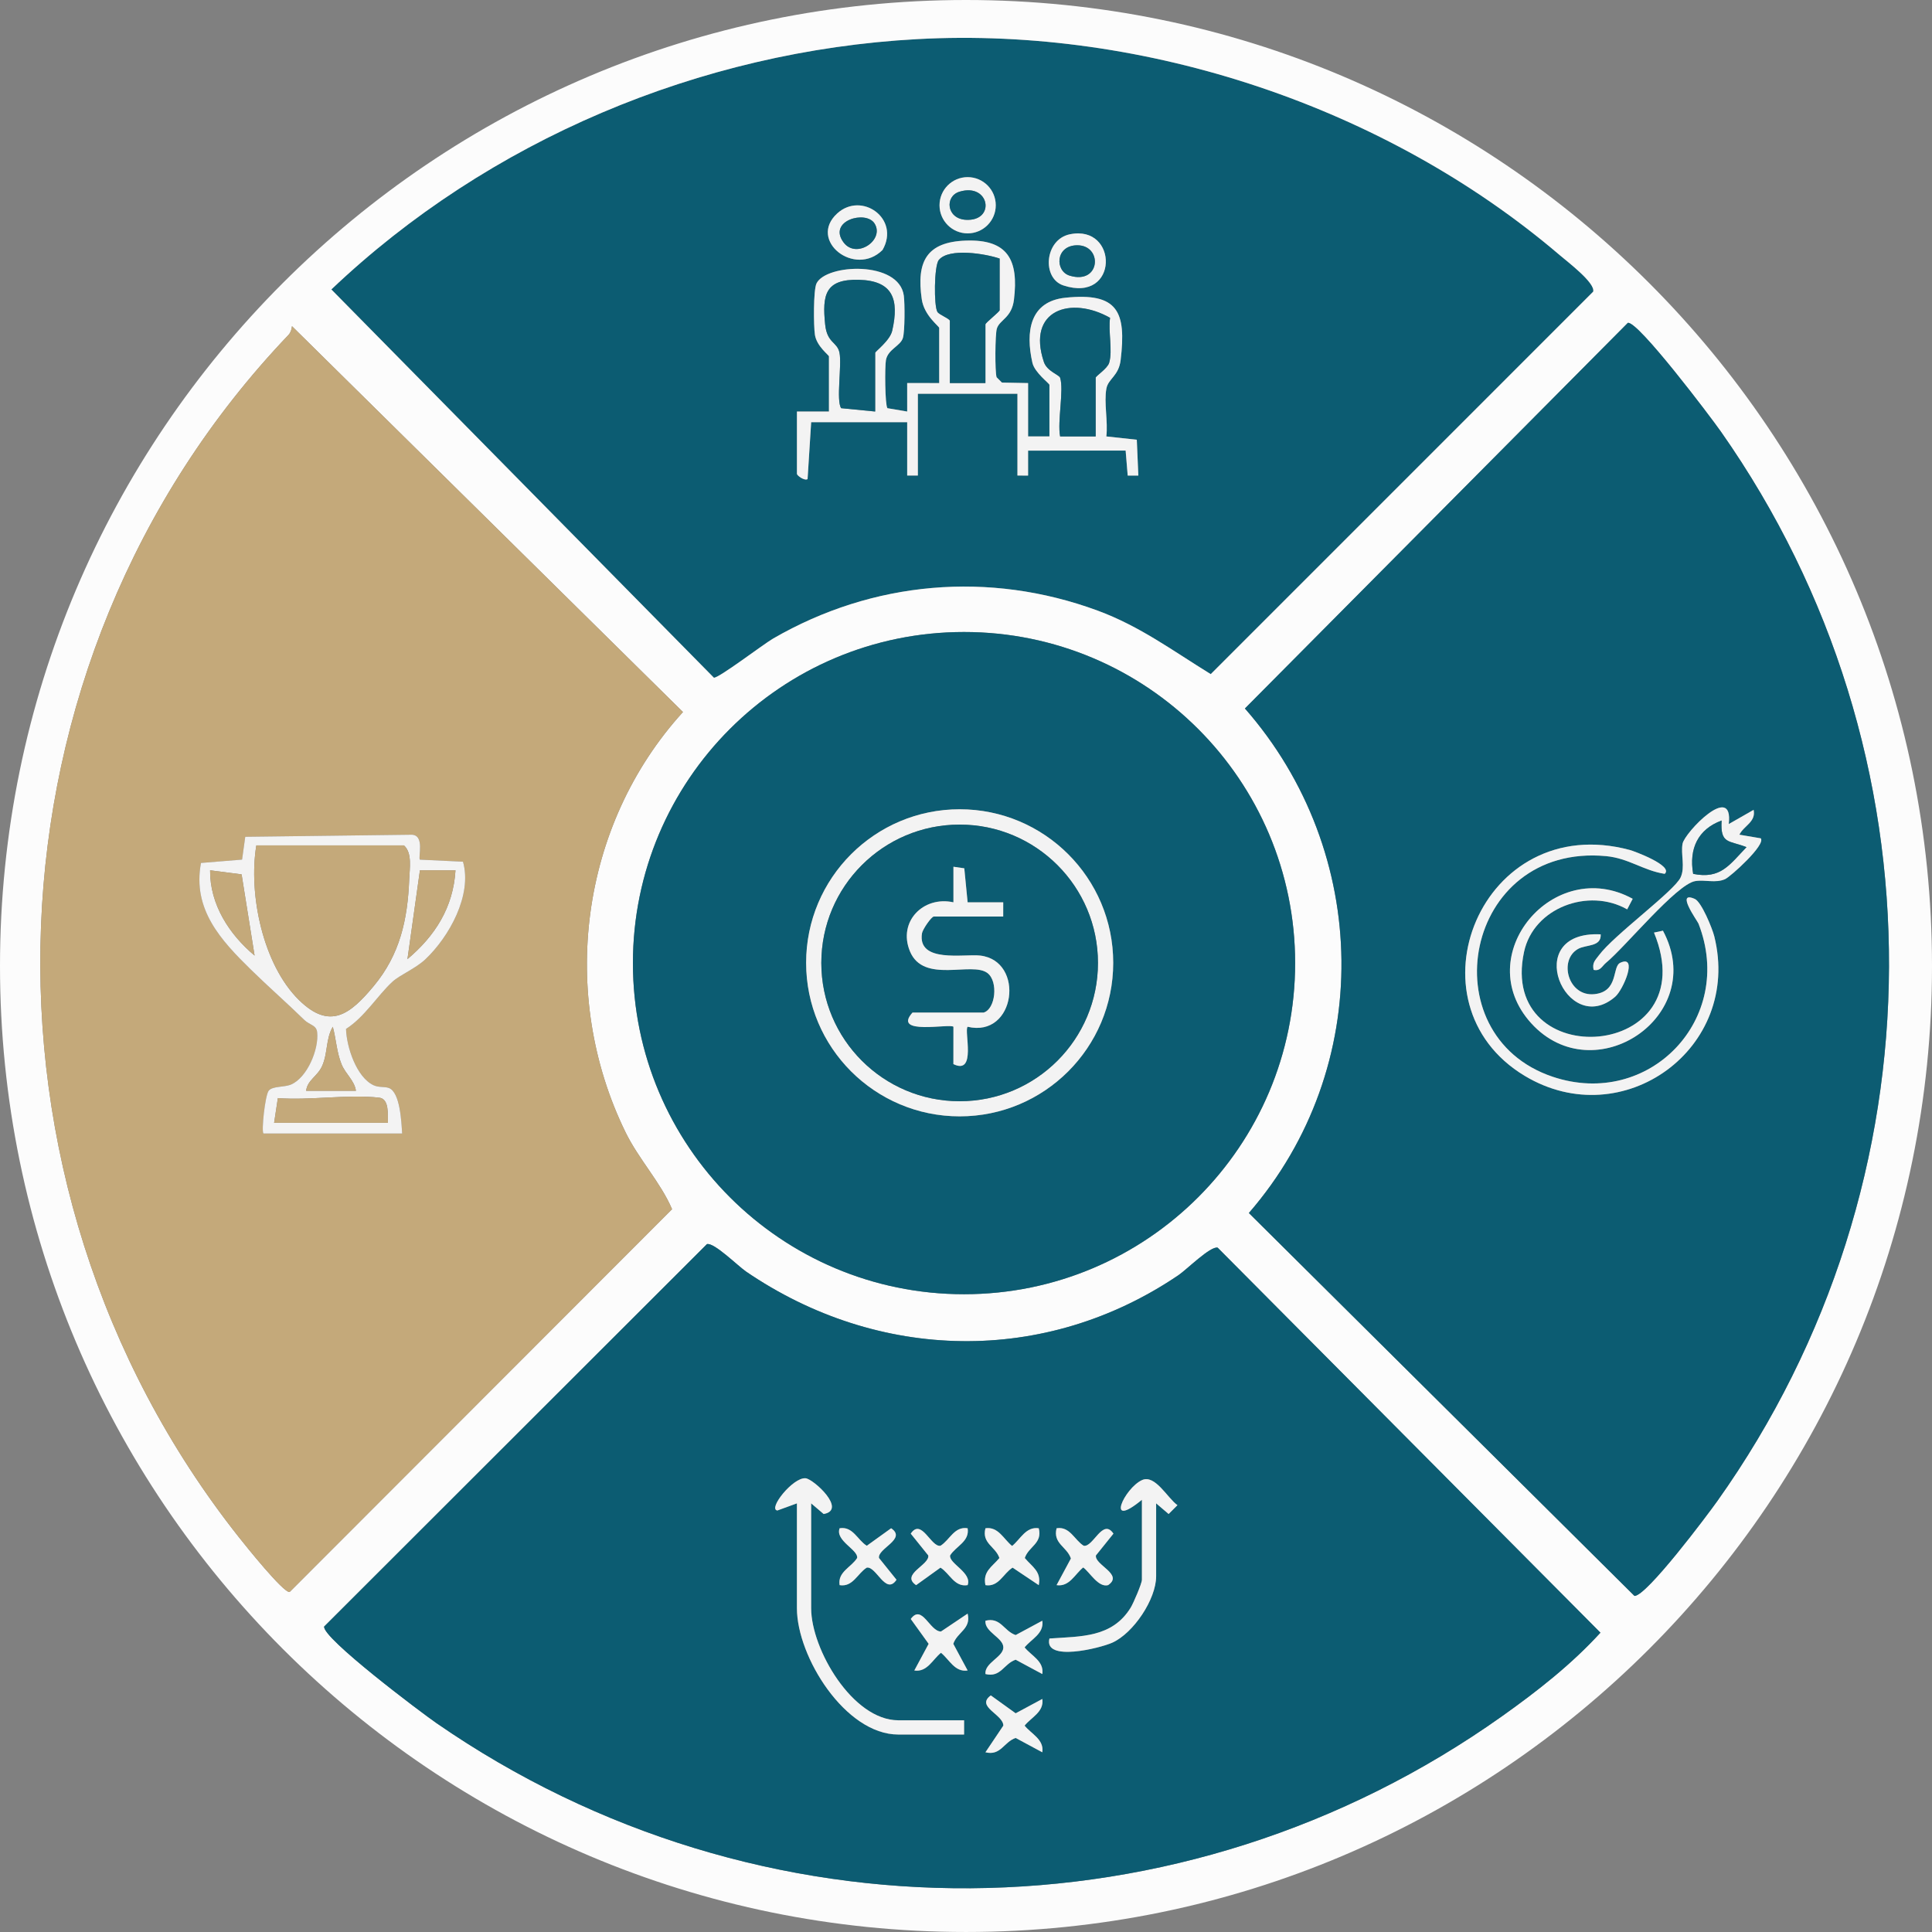 <svg xmlns="http://www.w3.org/2000/svg" id="uuid-0edb02e3-dc40-4e6a-bec4-e84ba6748f11" viewBox="0 0 345.172 345.17"><rect x="0" y="0" width="345.172" height="345.17" fill="#808080" stroke="none"/><g id="uuid-ae0b688c-a085-4c8e-a6fa-24870313f590"><path d="M163.853,6.99c40.823-2.233,83.809,12.142,114.806,38.589,1.442,1.23,6.392,4.974,5.984,6.528l-68.33,68.336c-6.761-4.159-12.668-8.573-20.225-11.356-19.356-7.129-40.14-5.307-57.947,4.991-1.8,1.041-9.798,7.157-10.601,7L59.198,51.713C87.268,25.041,125.051,9.112,163.853,6.99ZM177.902,36.671c0-2.774-2.249-5.023-5.023-5.023s-5.023,2.249-5.023,5.023,2.249,5.023,5.023,5.023,5.023-2.249,5.023-5.023ZM149.569,38.141c-5.266,4.823,3.161,11.457,8.107,6.515,3.207-5.596-3.748-10.508-8.107-6.515ZM191.137,41.858c-4.519.935-5.043,7.863-1.141,9.14,9.939,3.253,9.865-10.945,1.141-9.14ZM183.681,68.437l-4.678-.089-.952-.953c-.316-.964-.273-7.635.04-8.679.484-1.614,2.662-1.891,3.062-5.197.851-7.038-1.042-10.802-8.598-10.538-7.041.246-8.848,3.738-7.876,10.467.427,2.957,3.117,4.831,3.117,5.139v9.849l-5.722-.003.003,5.089-3.535-.598c-.446-.635-.479-7.466-.263-8.604.37-1.949,2.602-2.502,3.032-3.957.355-1.202.346-6.134.164-7.528-.827-6.33-13.921-5.706-15.604-2.193-.568,1.185-.525,7.631-.279,9.179.327,2.063,2.505,3.615,2.505,3.849v9.849h-5.719v11.12c0,.339,1.39,1.313,1.9.95l.642-10.164h17.156v9.531h1.906v-14.614h17.791v14.614l1.903.003-.001-4.455,17.429-.008.368,4.462,1.901 0-.275-6.398-5.444-.592c.327-2.623-.459-6.092.016-8.568.338-1.759,2.203-2.234,2.542-5.083,1.033-8.662-.489-12.098-9.865-11.13-6.406.661-7.147,6.091-5.901,11.617.4,1.772,3.043,3.697,3.043,3.946v9.213h-3.812v-9.531Z" fill="#0c5c72"></path><path d="M183.681,68.437v9.531h3.812v-9.213c0-.249-2.644-2.175-3.043-3.946-1.246-5.527-.505-10.956,5.901-11.617,9.375-.968,10.898,2.467,9.865,11.13-.34,2.849-2.205,3.324-2.542,5.083-.475,2.476.311,5.945-.016,8.568l5.444.592.275,6.398-1.901-0-.368-4.462-17.429.008.001,4.455-1.903-.003v-14.614h-17.791v14.614h-1.906v-9.531h-17.156l-.642,10.164c-.51.363-1.9-.611-1.9-.95v-11.12h5.719v-9.849c0-.234-2.178-1.786-2.505-3.849-.246-1.548-.288-7.994.279-9.179,1.683-3.514,14.777-4.137,15.604,2.193.182,1.395.191,6.326-.164,7.528-.43,1.456-2.662,2.008-3.032,3.957-.216,1.138-.184,7.969.263,8.604l3.535.598-.003-5.089,5.722.003v-9.849c0-.308-2.69-2.182-3.117-5.139-.972-6.729.835-10.221,7.876-10.467,7.556-.264,9.449,3.5,8.598,10.538-.4,3.306-2.578,3.583-3.062,5.197-.313,1.044-.356,7.715-.04,8.679l.952.953,4.678.089ZM178.598,46.198c-2.454-.845-9.039-1.974-10.868.252-.852,1.037-.902,8.219-.249,9.276.318.515,2.22,1.22,2.22,1.592v11.12h6.354v-10.484c0-.288,2.542-2.254,2.542-2.542v-9.213ZM156.359,73.52v-10.484c0-.249,2.638-2.172,3.042-3.946,1.289-5.656.099-8.935-5.929-9.099-6.055-.165-6.596,2.68-6.046,8.002.348,3.365,2.18,3.056,2.565,5.057.428,2.227-.632,8.549.291,9.876l6.077.595ZM189.4,67.484c.71,2.179-.521,7.833,0,10.484h6.354v-10.484c0-.308,2.097-1.613,2.411-2.672.65-2.19-.198-5.638.159-8.029-6.997-3.96-14.929-1.42-11.826,7.882.557,1.67,2.728,2.289,2.901,2.818Z" fill="#f3f3f3"></path><path d="M177.902,36.671c0,2.774-2.249,5.023-5.023,5.023s-5.023-2.249-5.023-5.023,2.249-5.023,5.023-5.023,5.023,2.249,5.023,5.023ZM171.423,34.249c-2.68.813-2.334,4.827,1.141,5.021,5.377.3,4.269-6.662-1.141-5.021Z" fill="#f3f3f3"></path><path d="M191.137,41.858c8.724-1.805,8.798,12.393-1.141,9.14-3.901-1.277-3.378-8.205,1.141-9.14ZM192.375,43.823c-3.845.08-3.925,4.622-1.257,5.426,5.562,1.675,5.946-5.523,1.257-5.426Z" fill="#f3f3f3"></path><path d="M149.569,38.141c4.359-3.992,11.314.919,8.107,6.515-4.946,4.942-13.373-1.692-8.107-6.515ZM156.254,39.942c-1.536-2.463-8.402-.515-5.56,3.343,2.278,3.093,7.394-.402,5.56-3.343Z" fill="#f3f3f3"></path><path d="M156.359,73.52l-6.077-.595c-.923-1.327.138-7.649-.291-9.876-.385-2.001-2.217-1.692-2.565-5.057-.55-5.322-.009-8.166,6.046-8.002,6.027.164,7.217,3.443,5.929,9.099-.404,1.774-3.042,3.697-3.042,3.946v10.484Z" fill="#0c5c72"></path><path d="M189.4,67.484c-.173-.53-2.343-1.148-2.901-2.818-3.104-9.302,4.829-11.843,11.826-7.882-.357,2.391.491,5.839-.159,8.029-.315,1.059-2.411,2.364-2.411,2.672v10.484h-6.354c-.521-2.651.71-8.305,0-10.484Z" fill="#0c5c72"></path><path d="M178.598,46.198v9.213c0,.288-2.542,2.254-2.542,2.542v10.484h-6.354v-11.12c0-.372-1.902-1.077-2.22-1.592-.653-1.057-.603-8.239.249-9.276,1.828-2.226,8.413-1.097,10.868-.252Z" fill="#0c5c72"></path><path d="M171.423,34.249c5.411-1.641,6.519,5.321,1.141,5.021-3.475-.194-3.822-4.208-1.141-5.021Z" fill="#0c5c72"></path><path d="M192.375,43.823c4.689-.097,4.305,7.101-1.257,5.426-2.668-.803-2.587-5.346,1.257-5.426Z" fill="#0c5c72"></path><path d="M156.254,39.942c1.834,2.941-3.282,6.435-5.56,3.343-2.842-3.858,4.024-5.805,5.56-3.343Z" fill="#0c5c72"></path><path d="M345.172,172.585c0,95.316-77.269,172.585-172.586,172.585S0,267.901,0,172.585,77.269,0,172.586,0s172.586,77.269,172.586,172.585ZM163.853,6.99c-38.801,2.122-76.585,18.051-104.654,44.723l68.341,69.364c.803.157,8.802-5.959,10.601-7,17.808-10.298,38.591-12.119,57.947-4.991,7.558,2.783,13.464,7.197,20.225,11.356l68.33-68.336c.408-1.553-4.543-5.298-5.984-6.528C247.661,19.131,204.675,4.757,163.853,6.99ZM290.835,57.681l-68.417,68.896c22.535,25.689,23.22,64.183.705,90.14l68.896,68.415c2.183-.002,12.98-14.397,14.814-16.978,40.598-57.136,40.943-133.628.636-191.022-1.883-2.681-14.8-19.771-16.634-19.451ZM52.164,58.274c-.048.554-.246,1.168-.63,1.57C-4.397,118.463-7.459,211.243,42.647,274.599c1.189,1.503,7.999,10.02,9.099,9.829l68.327-68.39c-2.025-4.767-5.944-8.907-8.307-13.734-12.031-24.586-8.181-54.844,10.254-75.091L52.164,58.274ZM231.39,172.07c0-32.671-26.485-59.156-59.156-59.156s-59.156,26.485-59.156,59.156,26.485,59.156,59.156,59.156,59.156-26.485,59.156-59.156ZM126.304,222.273l-68.388,68.325c-.358,2.051,17.285,15.333,20.086,17.27,57.574,39.813,133.362,39.244,190.388-1.272,6.241-4.434,12.382-9.243,17.546-14.901l-68.388-68.786c-1.276-.334-5.525,3.91-6.98,4.898-23.87,16.199-53.675,15.486-77.285-.635-1.448-.989-5.709-5.23-6.979-4.898Z" fill="#fcfcfc"></path><path d="M52.164,58.274l69.856,68.938c-18.434,20.247-22.285,50.506-10.254,75.091,2.363,4.828,6.282,8.968,8.307,13.734l-68.327,68.39c-1.099.192-7.91-8.326-9.099-9.829C-7.459,211.243-4.397,118.463,51.534,59.844c.384-.402.581-1.016.63-1.57ZM47.069,202.507h24.781c-.13-2.062-.35-7.347-2.362-8.123-.743-.287-1.78-.063-2.699-.478-3.105-1.403-4.876-6.9-4.965-10.08,3.333-2.125,5.681-6.042,8.311-8.446,1.315-1.202,4.121-2.345,5.863-3.991,4.254-4.019,8.414-11.481,6.724-17.44l-7.698-.365c-.371-.387.965-4.518-1.584-4.453l-29.619.369-.568,4.076-7.342.599c-1.565,8.331,3.594,13.84,8.95,19.088,3.032,2.971,6.367,5.89,9.498,8.944.95.927,2.155.914,2.304,2.179.357,3.033-1.779,8.162-4.673,9.378-1.237.52-3.312.249-3.982,1.101-.648.825-1.333,7.241-.937,7.64Z" fill="#c4a97a"></path><path d="M47.069,202.507c-.396-.399.289-6.816.937-7.64.67-.852,2.745-.581,3.982-1.101,2.894-1.216,5.03-6.344,4.673-9.378-.149-1.266-1.354-1.252-2.304-2.179-3.131-3.054-6.466-5.973-9.498-8.944-5.356-5.249-10.515-10.757-8.95-19.088l7.342-.599.568-4.076,29.619-.369c2.549-.066,1.213,4.066,1.584,4.453l7.698.365c1.691,5.959-2.469,13.421-6.724,17.44-1.742,1.646-4.548,2.789-5.863,3.991-2.63,2.404-4.978,6.321-8.311,8.446.088,3.18,1.859,8.677,4.965,10.08.919.415,1.956.192,2.699.478,2.012.776,2.232,6.061,2.362,8.123h-24.781ZM45.798,151.04c-1.439,8.662,1.151,21.29,7.629,27.636,5.532,5.42,9.149,2.535,13.354-2.523,4.679-5.628,6.051-11.876,6.331-19.081.075-1.937.564-4.704-.944-6.032h-26.369ZM43.165,156.216l-5.63-.729c-.045,6.099,3.41,11.443,7.951,15.237l-2.321-14.508ZM81.378,155.491l-6.354-.007-2.228,15.876c4.944-4.169,8.173-9.221,8.582-15.869ZM63.589,194.883c-.258-1.842-1.839-2.968-2.566-4.742-.873-2.131-.972-4.516-1.565-6.702-1.275,2.167-.87,4.685-1.901,7.002-.835,1.877-2.639,2.507-2.865,4.442h8.896ZM48.975,200.601h20.333c-.056-1.496.267-4.283-1.565-4.491-5.567-.631-12.387.524-18.1.078l-.668,4.412Z" fill="#f3f3f3"></path><path d="M45.798,151.04h26.369c1.508,1.328,1.02,4.095.944,6.032-.28,7.205-1.651,13.453-6.331,19.081-4.205,5.058-7.822,7.942-13.354,2.523-6.478-6.346-9.068-18.974-7.629-27.636Z" fill="#c4a97a"></path><path d="M48.975,200.601l.668-4.412c5.713.445,12.533-.709,18.1-.078,1.832.208,1.509,2.994,1.565,4.491h-20.333Z" fill="#c4a97a"></path><path d="M63.589,194.883h-8.896c.226-1.935,2.03-2.565,2.865-4.442,1.031-2.316.626-4.834,1.901-7.002.593,2.186.691,4.571,1.565,6.702.727,1.774,2.308,2.899,2.566,4.742Z" fill="#c4a97a"></path><path d="M43.165,156.216l2.321,14.508c-4.541-3.794-7.996-9.138-7.951-15.237l5.63.729Z" fill="#c4a97a"></path><path d="M81.378,155.491c-.409,6.648-3.638,11.7-8.582,15.869l2.228-15.876,6.354.007Z" fill="#c4a97a"></path><path d="M290.835,57.681c1.834-.32,14.751,16.769,16.634,19.451,40.307,57.394,39.962,133.886-.636,191.022-1.834,2.581-12.632,16.976-14.814,16.978l-68.896-68.415c22.515-25.957,21.83-64.451-.705-90.14l68.417-68.896ZM308.86,147.227c.888-7.629-7.886,1.544-8.251,3.508-.35,1.882.499,4.163-.342,6.012-1.117,2.453-11.955,10.321-14.631,13.962-.64.87-1.197,1.284-.921,2.567,1.196.276,1.505-.677,2.222-1.267,3.44-2.833,12.548-13.993,15.912-14.588,1.746-.309,3.648.419,5.362-.357.98-.444,7.322-6.166,6.366-7.289l-3.813-.648c.749-1.58,2.997-2.268,2.538-4.438l-4.441,2.538ZM297.416,156.12c1.616-1.447-5.482-4.062-6.217-4.26-26.575-7.153-40.388,27.402-18.764,40.367,17.52,10.505,38.816-4.935,33.839-24.944-.353-1.418-2.289-6.158-3.484-6.683-3.533-1.552.477,3.929.667,4.416,6.642,17.029-8.829,33.161-26.078,27.349-22.083-7.441-15.802-41.765,9.551-39.412,4.048.376,6.707,2.601,10.486,3.166ZM291.699,160.58c-14.125-7.759-29.144,10.13-18.121,22.244,11.215,12.324,31.682-1.291,23.525-16.546l-1.598.338c9.438,22.927-27.943,25.413-23.219,3.449,1.7-7.904,11.548-11.524,18.426-7.598l.987-1.887ZM285.979,166.928c-14.48-.682-6.142,18.676,2.584,11.156,1.446-1.246,4.13-7.569.916-6.074-1.503.7-.232,5.138-4.605,5.605-4.717.503-6.457-6.084-2.949-8.075,1.443-.819,4.194-.329,4.053-2.613Z" fill="#0c5c72"></path><path d="M297.416,156.12c-3.779-.566-6.438-2.791-10.486-3.166-25.353-2.353-31.633,31.972-9.551,39.412,17.249,5.812,32.721-10.32,26.078-27.349-.19-.488-4.2-5.968-.667-4.416,1.195.525,3.131,5.265,3.484,6.683,4.977,20.009-16.319,35.448-33.839,24.944-21.624-12.965-7.811-47.521,18.764-40.367.736.198,7.834,2.813,6.217,4.26Z" fill="#f3f3f3"></path><path d="M291.699,160.58l-.987,1.887c-6.878-3.926-16.726-.306-18.426,7.598-4.724,21.964,32.657,19.477,23.219-3.449l1.598-.338c8.157,15.255-12.31,28.87-23.525,16.546-11.023-12.113,3.996-30.003,18.121-22.244Z" fill="#f3f3f3"></path><path d="M308.86,147.227l4.441-2.538c.459,2.17-1.789,2.858-2.538,4.438l3.813.648c.956,1.124-5.387,6.846-6.366,7.289-1.714.776-3.615.048-5.362.357-3.364.595-12.472,11.755-15.912,14.588-.716.59-1.025,1.542-2.222,1.267-.275-1.283.282-1.697.921-2.567,2.676-3.641,13.514-11.51,14.631-13.962.842-1.848-.007-4.13.342-6.012.365-1.964,9.138-11.136,8.251-3.508ZM307.583,146.595c-4.238,1.567-5.86,5.042-5.082,9.53,4.936,1.006,6.521-1.664,9.53-4.771-3.143-1.264-4.706-.463-4.448-4.759Z" fill="#f3f3f3"></path><path d="M285.979,166.928c.141,2.284-2.61,1.793-4.053,2.613-3.508,1.992-1.768,8.579,2.949,8.075,4.373-.467,3.102-4.905,4.605-5.605,3.213-1.496.53,4.827-.916,6.074-8.726,7.52-17.064-11.838-2.584-11.156Z" fill="#f3f3f3"></path><path d="M307.583,146.595c-.258,4.297,1.305,3.496,4.448,4.759-3.009,3.107-4.594,5.777-9.53,4.771-.778-4.489.844-7.963,5.082-9.53Z" fill="#0c5c72"></path><path d="M126.304,222.273c1.271-.332,5.531,3.909,6.979,4.898,23.61,16.121,53.415,16.834,77.285.635,1.455-.987,5.704-5.231,6.98-4.898l68.388,68.786c-5.164,5.658-11.305,10.467-17.546,14.901-57.026,40.516-132.813,41.084-190.388,1.272-2.801-1.937-20.444-15.218-20.086-17.27l68.388-68.325ZM144.921,268.589l2.233,1.903c4.223-.744-1.817-6.248-3.219-6.385-2.257-.221-6.803,5.526-5.047,5.756l3.491-1.275v18.744c0,8.646,8.64,22.557,18.109,22.557h11.755v-2.542h-11.755c-8.165,0-15.568-12.717-15.568-20.015v-18.744ZM206.556,268.589l2.233,1.904,1.577-1.577c-1.801-1.276-3.993-5.55-6.339-4.478-3.146,1.437-6.633,8.976-.013,3.516v14.297c0,.642-1.515,4.179-2.01,4.98-3.32,5.377-8.871,5.108-14.511,5.507-1.068,4.235,9.03,1.732,11.23.742,3.784-1.703,7.833-7.759,7.833-11.865v-13.026ZM150.008,283.201c2.378.389,3.198-2.112,4.85-3.128,1.699-.295,3.389,5.023,5.31,2.168l-3.128-3.89c-.295-1.7,5.023-3.389,2.168-5.31l-4.351,3.128c-1.652-1.016-2.471-3.517-4.85-3.128-.835,2.227,3.379,3.859,3.127,5.31-1.015,1.652-3.517,2.471-3.127,4.85ZM172.876,273.041c-2.378-.389-3.198,2.112-4.85,3.128-1.699.295-3.389-5.023-5.31-2.168l3.128,3.89c.295,1.7-5.023,3.389-2.168,5.31l4.351-3.128c1.652,1.016,2.471,3.517,4.85,3.128.835-2.227-3.379-3.859-3.127-5.31,1.015-1.652,3.517-2.471,3.127-4.85ZM185.584,273.041c-2.304-.344-3.274,1.977-4.762,3.162-1.488-1.186-2.458-3.506-4.762-3.162-.69,2.725,1.803,3.237,2.497,5.315-1.321,1.585-3,2.397-2.497,4.845,2.378.389,3.198-2.112,4.85-3.128l4.675,3.128c.495-2.452-1.17-3.259-2.497-4.846.693-2.077,3.187-2.59,2.497-5.315ZM188.768,283.201c2.304.344,3.274-1.977,4.762-3.162,1.207.898,2.693,3.617,4.437,3.165,2.858-1.925-2.462-3.612-2.167-5.313l3.128-3.89c-1.922-2.855-3.611,2.463-5.31,2.168-1.652-1.016-2.471-3.517-4.85-3.128-.68,2.75,1.842,3.266,2.562,5.398l-2.562,4.762ZM172.876,288.29l-4.762,3.196c-2.02 0-3.383-5.003-5.398-2.237l3.196,4.438-2.561,4.762c2.304.344,3.274-1.977,4.762-3.162,1.488,1.186,2.458,3.507,4.762,3.162l-2.562-4.762c.724-2.133,3.234-2.644,2.561-5.398ZM186.22,289.561l-4.762,2.562c-2.133-.724-2.644-3.234-5.398-2.561-.195,2.014,3.196,3.028,3.196,4.762s-3.391,2.748-3.196,4.762c2.753.672,3.265-1.838,5.398-2.561l4.762,2.562c.344-2.304-1.977-3.274-3.162-4.762,1.186-1.488,3.507-2.458,3.162-4.762ZM186.22,303.54l-4.762,2.561-4.438-3.196c-2.766,2.015,2.237,3.377,2.237,5.398l-3.196,4.762c2.753.672,3.265-1.838,5.398-2.561l4.762,2.562c.344-2.304-1.977-3.274-3.162-4.762,1.186-1.488,3.507-2.458,3.162-4.762Z" fill="#0c5c72"></path><path d="M231.39,172.07c0,32.671-26.485,59.156-59.156,59.156s-59.156-26.485-59.156-59.156,26.485-59.156,59.156-59.156,59.156,26.485,59.156,59.156ZM198.887,172.016c0-15.15-12.282-27.432-27.432-27.432s-27.432,12.282-27.432,27.432,12.282,27.432,27.432,27.432,27.432-12.282,27.432-27.432Z" fill="#0c5c72"></path><path d="M144.921,268.589v18.744c0,7.298,7.402,20.015,15.568,20.015h11.755v2.542h-11.755c-9.47,0-18.109-13.911-18.109-22.557v-18.744l-3.491,1.275c-1.756-.23,2.79-5.977,5.047-5.756,1.402.137,7.442,5.64,3.219,6.385l-2.233-1.903Z" fill="#f3f3f3"></path><path d="M206.556,268.589v13.026c0,4.106-4.049,10.162-7.833,11.865-2.2.99-12.298,3.492-11.23-.742,5.64-.399,11.192-.13,14.511-5.507.494-.801,2.01-4.338,2.01-4.98v-14.297c-6.62,5.46-3.133-2.078.013-3.516,2.346-1.072,4.538,3.202,6.339,4.478l-1.577,1.577-2.233-1.904Z" fill="#f3f3f3"></path><path d="M185.584,273.041c.69,2.725-1.803,3.237-2.497,5.315,1.327,1.587,2.992,2.394,2.497,4.846l-4.675-3.128c-1.652,1.016-2.471,3.517-4.85,3.128-.504-2.449,1.175-3.26,2.497-4.845-.693-2.077-3.187-2.59-2.497-5.315,2.304-.344,3.274,1.977,4.762,3.162,1.488-1.186,2.458-3.506,4.762-3.162Z" fill="#f3f3f3"></path><path d="M188.768,283.201l2.562-4.762c-.719-2.132-3.241-2.647-2.562-5.398,2.378-.389,3.198,2.112,4.85,3.128,1.699.295,3.389-5.023,5.31-2.168l-3.128,3.89c-.295,1.701,5.025,3.388,2.167,5.313-1.744.452-3.23-2.267-4.437-3.165-1.488,1.186-2.458,3.507-4.762,3.162Z" fill="#f3f3f3"></path><path d="M150.008,283.201c-.389-2.378,2.112-3.198,3.127-4.85.252-1.451-3.963-3.083-3.127-5.31,2.378-.389,3.198,2.112,4.85,3.128l4.351-3.128c2.855,1.922-2.463,3.611-2.168,5.31l3.128,3.89c-1.922,2.855-3.611-2.463-5.31-2.168-1.652,1.016-2.471,3.517-4.85,3.128Z" fill="#f3f3f3"></path><path d="M172.876,273.041c.389,2.378-2.112,3.198-3.127,4.85-.252,1.451,3.963,3.083,3.127,5.31-2.378.389-3.198-2.112-4.85-3.128l-4.351,3.128c-2.855-1.922,2.463-3.611,2.168-5.31l-3.128-3.89c1.922-2.855,3.611,2.463,5.31,2.168,1.652-1.016,2.471-3.517,4.85-3.128Z" fill="#f3f3f3"></path><path d="M172.876,288.29c.672,2.753-1.838,3.265-2.561,5.398l2.562,4.762c-2.304.344-3.274-1.977-4.762-3.162-1.488,1.186-2.458,3.507-4.762,3.162l2.561-4.762-3.196-4.438c2.015-2.766,3.377,2.237,5.398,2.237l4.762-3.196Z" fill="#f3f3f3"></path><path d="M186.22,303.54c.344,2.304-1.977,3.274-3.162,4.762,1.186,1.488,3.507,2.458,3.162,4.762l-4.762-2.562c-2.133.724-2.644,3.234-5.398,2.561l3.196-4.762c0-2.02-5.003-3.383-2.237-5.398l4.438,3.196,4.762-2.561Z" fill="#f3f3f3"></path><path d="M186.22,289.561c.344,2.304-1.977,3.274-3.162,4.762,1.186,1.488,3.507,2.458,3.162,4.762l-4.762-2.562c-2.133.724-2.644,3.234-5.398,2.561-.195-2.014,3.196-3.028,3.196-4.762s-3.391-2.748-3.196-4.762c2.753-.672,3.265,1.838,5.398,2.561l4.762-2.562Z" fill="#f3f3f3"></path><path d="M198.887,172.016c0,15.15-12.282,27.432-27.432,27.432s-27.432-12.282-27.432-27.432,12.282-27.432,27.432-27.432,27.432,12.282,27.432,27.432ZM196.163,172.035c0-13.648-11.064-24.712-24.712-24.712s-24.712,11.064-24.712,24.712,11.064,24.712,24.712,24.712,24.712-11.064,24.712-24.712Z" fill="#f3f3f3"></path><path d="M196.163,172.035c0,13.648-11.064,24.712-24.712,24.712s-24.712-11.064-24.712-24.712,11.064-24.712,24.712-24.712,24.712,11.064,24.712,24.712ZM175.739,180.904h-12.708c-3.699,4.142,6.686,1.914,7.311,2.538l-.007,6.671c4.192,2.045,1.864-6.007,2.542-6.671,8.601,2.036,10.305-11.789,2.241-12.719-2.866-.33-11.237,1.396-10.396-3.975.111-.71,1.692-3.001,2.122-3.001h12.39l.003-2.539-6.36 0-.596-6.075-1.939-.279 0,6.355c-5.368-1.187-9.951,3.438-7.78,8.73,2.425,5.909,11.079,1.76,13.869,3.915,1.959,1.513,1.42,6.438-.692,7.05Z" fill="#0c5c72"></path><path d="M175.739,180.904c2.113-.612,2.652-5.537.692-7.05-2.79-2.155-11.445,1.994-13.869-3.915-2.171-5.292,2.412-9.917,7.78-8.73l-0-6.355,1.939.279.596,6.075,6.36-0-.003,2.539h-12.39c-.43,0-2.011,2.291-2.122,3.001-.841,5.371,7.53,3.644,10.396,3.975,8.064.93,6.36,14.755-2.241,12.719-.678.664,1.649,8.716-2.542,6.671l.007-6.671c-.625-.625-11.01,1.604-7.311-2.538h12.708Z" fill="#f3f3f3"></path></g></svg>